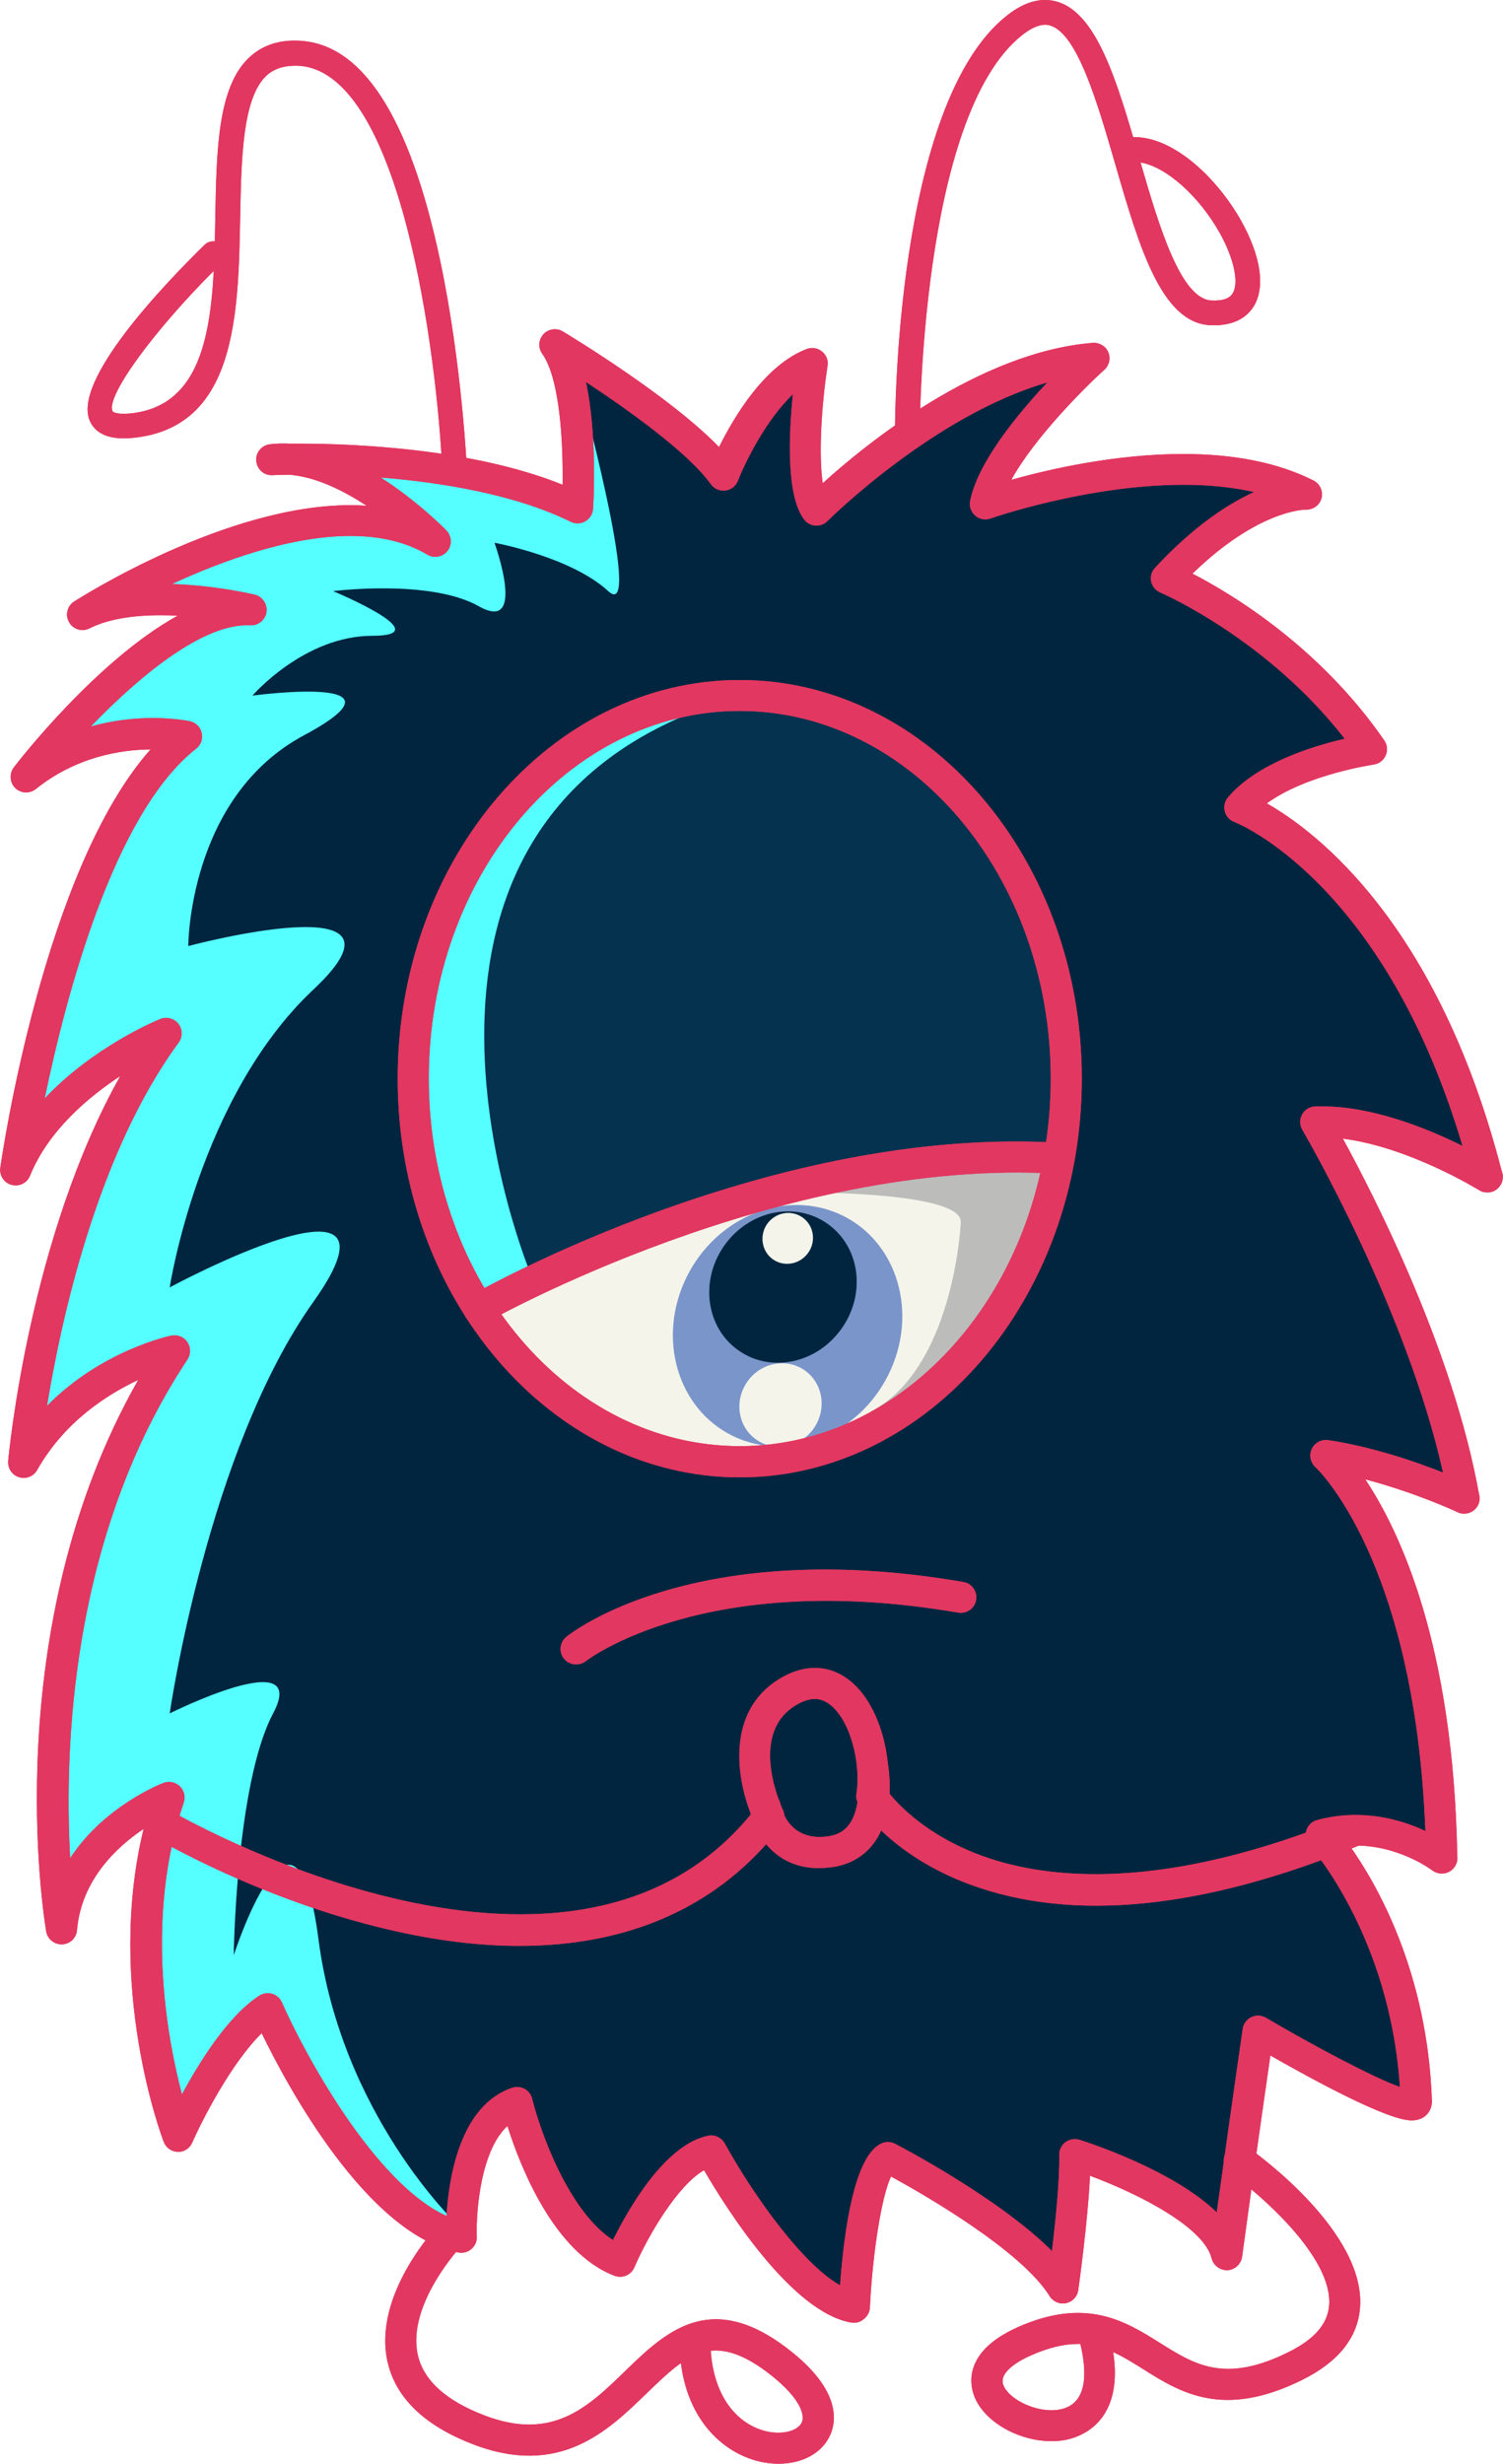 <svg xmlns="http://www.w3.org/2000/svg" width="972.4" height="1593.8" viewBox="0 0 972.4 1593.8"><style>.st0{fill:#E23760;} .st1{fill:#01253F;} .st2{fill:#F4F4EA;} .st3{fill:#04324F;} .st4{fill:#7A95CA;} .st5{fill:#BCBCBB;} .st6{fill:#55FFFF;}</style><path class="st0" d="M857.5 1193.7l-.9-1.1c-2.1-2.6-3.3-4-3.4-4l-2.2-2.4 3.2-.8c6.9-1.8 13.9-2.8 21.5-2.9l10.6-.2-9.8 4c-6 2.5-11.8 4.7-17.6 6.9l-1.4.5zm.9-5.3c.1.2.3.3.4.5 1.1-.4 2.2-.8 3.3-1.3-1.3.3-2.5.5-3.7.8z"/><path class="st1" d="M175.7 297.3s4.2-.2 11.5-.3c-3.9-.2-7.7-.2-11.5.3zM564 1161.7s.4.6 1.1 1.6c1.1-11-.6-20.3-.6-20.4.6 6.5.4 13-.5 18.8zM916.2 1359.8c.5 14.6-102.3-45.8-102.3-45.8-4.3 28.9-8.4 58.7-12 83.6-5 35.5-8.5 61.4-8.5 61.4-9-37-98.2-65.1-98.2-65.1.7 27.2-7.7 86.5-7.7 86.5-23.6-38.2-113.2-84.6-113.2-84.6-17.2 7.7-21.7 96.7-21.7 96.7-41-6.7-92.6-101.1-92.6-101.1-30.6 6.2-58.8 71.3-58.8 71.3-46-17.4-66.8-102.6-66.8-102.6-38.5 12.9-35.9 87.1-35.9 87.1-2.3-.5-4.5-1.1-6.8-1.8-2.2-.7-4.4-1.6-6.6-2.5-60.8-26.8-112-143.4-112-143.4-29.9 19.1-57.7 82.5-57.7 82.5s-38.2-100.7-11.1-202.5c.1.1 19.6 11.6 50.5 25.3 6.5 2.8 13.4 5.8 20.9 8.8 7.6 3 15.6 6.1 24 9 40.1 14.1 88.6 26.2 136.9 26.2 59.2 0 117.9-18.1 160.5-73.1 3.9 9.7 14.5 26 40.2 22.2 20.4-3 26.5-20.2 27.8-34.6 9.6 13.3 85.7 106.6 293.1 28 12.4 15.5 54.9 75.1 58 168.5z"/><path class="st1" d="M537.3 1197.8c20.4-3 26.4-20.2 27.8-34.6-.7-1-1.1-1.6-1.1-1.6.9-5.8 1-12.3.5-18.9-2.8-32.5-23-68-55.3-48-31 19.2-20 58.8-14.2 74.1 1.4 3.9 2.6 6.2 2.6 6.2-.1.2-.3.4-.5.6 3.9 9.8 14.4 26.1 40.2 22.2z"/><path class="st1" d="M372.7 1066.7s77.6-62.9 248.9-33.5c-171.3-29.4-248.9 33.5-248.9 33.5zm312.5-317.3c-20.3 112.1-105.1 196.2-206.6 196.2-69 0-130.2-38.8-168.8-98.8-26.6-41.5-42.5-93.1-42.5-149 0-136.9 94.6-247.9 211.2-247.9s211.2 111 211.2 247.9c.1 17.7-1.5 34.9-4.5 51.6zm166-23.4c50.9-2 111 35.6 111 35.6-50.7-198.3-160.1-239.2-160.1-239.2 24.6-29 85.3-37.6 85.3-37.6-53.1-77.1-132.8-110.7-132.8-110.7 52.3-56.3 90.6-54.5 90.6-54.5-78.1-39.4-207.7 6.3-207.7 6.3 7.6-37.7 70.3-94.3 70.3-94.3-43.4 3.5-87.3 27.1-120.8 50.2-17.5 12.2-32.3 24.2-42.6 33.3-10.3 9-16.3 15-16.3 15-14.4-18.6-2.6-95.2-2.6-95.2-34.4 13-57.6 72.6-57.6 72.6-24.1-34-108.9-84.7-108.9-84.7 3.4 4.8 6.1 11.2 8.1 18.5 9.6 34 6.4 87.3 6.4 87.3-23.5-11.6-51.7-19.1-79.3-23.8-40.2-6.9-79.2-8-100.9-8h-6.1c45.5 3.2 94.1 53.4 94.1 53.4-78.1-46.8-220.7 42.5-227.8 47 38.9-19.5 108.5-2.7 108.5-2.7-60.3-3-145.3 107.9-145.3 107.9 47.6-38.3 103.5-26 103.5-26C41.1 538.8 10.1 756.8 10.1 756.8c23.5-57.5 94.8-87.2 97.1-88.1C31.3 772.4 15.3 946 15.3 946c33.1-58.6 97.6-72.2 97.6-72.2-109 164.5-73.1 374-73.1 374 5.3-60.2 69.5-85.1 69.5-85.1-1.9 5.6-3.6 11.1-5 16.7.1.1 19.6 11.6 50.5 25.3 6.5 2.8 13.4 5.8 20.9 8.8 7.6 3 15.6 6.1 24 9 40.1 14.1 88.6 26.2 136.9 26.2 59.2 0 117.9-18.1 160.5-73.1-1.6-3.9-2.1-6.7-2.1-6.7-5.7-15.3-16.7-54.9 14.2-74.1 32.3-20 52.5 15.5 55.3 48 0 .1 1.7 9.4.6 20.4 9.6 13.3 85.7 106.6 293.1 28-2.2-2.7-3.5-4.1-3.5-4.1 7.3-1.9 14.3-2.7 21-2.8 33.2-.5 57 18 57 18-3.1-197.4-75-260.6-75-260.6 45.4 6.8 89.4 27.7 89.4 27.7C927 854.6 851.2 726 851.2 726z"/><path class="st1" d="M494.9 1168.9c0 .1.5 2.9 2.1 6.7.1-.2.3-.4.5-.6 0 .1-1.1-2.2-2.6-6.1z"/><path class="st2" d="M309.8 846.8c38.5 60 99.8 98.8 168.8 98.8 101.6 0 186.4-84.1 206.6-196.2-184.7-11.3-374.9 97.1-375.4 97.4z"/><path class="st3" d="M478.6 449.9c-116.7 0-211.2 111-211.2 247.9 0 55.9 15.8 107.5 42.5 149 .5-.3 190.7-108.7 375.4-97.4 3-16.7 4.6-33.9 4.6-51.6-.1-136.9-94.7-247.9-211.3-247.9z"/><path class="st4" d="M576.5 885.6c-17.7 40.2-61.9 60.3-98.9 44.9-37-15.5-52.7-60.6-35-100.9 17.7-40.2 61.9-60.3 98.9-44.9 37 15.5 52.7 60.7 35 100.9z"/><path class="st1" d="M544.6 859.3c-15.9 22.7-45.8 29.1-66.8 14.3-21-14.7-25.2-45-9.3-67.7 15.9-22.7 45.8-29.1 66.8-14.3 21.1 14.8 25.2 45.1 9.3 67.7z"/><path class="st2" d="M526.5 924c-8.7 12.4-25.3 15.6-37.2 7.3-11.9-8.3-14.5-25.1-5.8-37.5 8.7-12.4 25.3-15.6 37.2-7.3 11.8 8.4 14.4 25.1 5.8 37.5zM522.9 810.4c-5.3 7.5-15.5 9.4-22.8 4.3-7.3-5.1-9-15.4-3.8-22.9 5.3-7.5 15.5-9.4 22.8-4.3 7.4 5.1 9.1 15.4 3.8 22.9z"/><path class="st5" d="M526.7 771.5s95.9 0 94.9 19.1-9.9 95.3-56.1 121.4c-46.2 26.1 81 4 119.7-167.6l-158.5 27.1z"/><path class="st6" d="M393.5 382.4c-24.1-22.2-73.6-31.3-73.6-31.3s21.4 58.9-10.1 41.1c-31.5-17.8-94.3-9.8-94.3-9.8s69.6 28.9 25.4 28.9-77.6 38.7-77.6 38.7 108.4-14.6 33.5 25.6c-75 40-75 136.4-75 136.4s155.2-41.5 81 28.1-93 192.7-93 192.7 161.5-87 93 9.3c-68.6 96.3-93 266.3-93 266.3s91-45.5 66.9 0c-12.2 23-18.5 62.7-21.9 96.4-3.2 33-3.6 60.1-3.6 60.1s11.5-35.6 24.4-51.3c8.3-10.1 17.2-11.9 24 9 2.4 7.4 4.6 17.7 6.4 31.6 14.7 113.7 89.6 184.6 89.6 184.6l-10.6 4.1c-60.8-26.8-112-143.4-112-143.4-29.9 19.1-57.7 82.5-57.7 82.5s-38.2-100.7-11.1-202.5c1.4-5.6 3.1-11.1 5-16.7 0 0-64.2 24.8-69.5 85.1 0 0-35.9-209.5 73.1-374 0 0-64.5 13.5-97.6 72.2 0 0 16.1-173.6 91.9-277.3-2.2.9-73.6 30.6-97.1 88.1 0 0 31-218 110.4-280.2 0 0-56-12.3-103.5 26 0 0 84.9-110.9 145.3-107.9 0 0-69.6-16.8-108.5 2.7 7.1-4.5 149.7-93.8 227.8-47 0 0-48.6-50.2-94.1-53.4h6.1c21.7 0 60.7 1.1 100.9 8 27.6 4.7 55.8 12.2 79.3 23.8 0 0 3.2-53.3-6.4-87.3l5.6-.1c-.2-.2 44.6 163.1 20.6 140.9z"/><path class="st6" d="M343.3 824S224.7 539.7 458.9 456.7c0 0-122.5 17.4-156.4 115.7-33.9 98.3-52.6 175 11.8 271.8l29-20.2z"/><path class="st0" d="M552.6 1502.6c-.5 0-1.1 0-1.6-.1-38.7-6.3-81.4-74.3-95.5-98.6-17.1 9.8-36.2 42.2-45.1 62.9-2.1 4.9-7.7 7.3-12.8 5.4-39.3-14.9-61.2-71.2-69.3-96.9-17 15.6-20.2 53.7-19.9 70.5.1.5.1 1 .1 1.5 0 5.5-4.5 10-10 10h-.1c-.7 0-1.3-.1-2-.2-59.3-12.1-110.5-107.7-127.1-141.8-19.5 19-38.5 56.1-44.9 70.7-1.6 3.7-5.4 6.3-9.4 6-4.1-.1-7.7-2.7-9.1-6.5-1.7-4.4-37.6-101.1-13-202.4-17.4 11.7-40.3 33-43.1 65.6-.4 5-4.5 8.9-9.6 9.1-5 .2-9.5-3.4-10.3-8.3-1.4-8.3-32.1-195.7 59.5-356.8-20.1 9.4-47.7 27-65.4 58.3-2.3 4.1-7.2 6-11.7 4.6-4.5-1.4-7.4-5.8-7-10.5.6-6.5 14-145 72.5-249-21.1 13.9-46.6 35.5-58.4 64.5-1.9 4.7-7 7.2-11.9 5.9-4.9-1.3-8-6.1-7.3-11.1 1.2-8.4 28.2-192.9 97.2-270.6-19.8.2-48.3 4.9-74.2 25.6-4 3.2-9.7 2.9-13.3-.6-3.6-3.5-4-9.3-1-13.3 2.7-3.6 53.4-69.1 106-98.2-3.6-.2-7.3-.3-10.9-.3-19.5 0-35 2.9-46.1 8.5-4.8 2.4-10.6.7-13.2-4-2.7-4.6-1.2-10.5 3.3-13.4 4-2.5 97.7-62.3 178.6-62.3 3.6 0 7.1.1 10.6.4-15.2-10-33.2-18.9-50.3-20.1-6.6.1-10.5.3-10.6.3-5.5.3-10-3.8-10.5-9.2-.5-5.4 3.4-10.1 8.8-10.8 4.1-.5 8.5-.6 12.8-.4h6.4c32.8 0 111.2 2.7 170.2 26.6.4-26.3-1.6-68.5-13.2-84.8-2.8-3.9-2.4-9.1.8-12.6s8.5-4.2 12.5-1.8c3.1 1.9 68.7 41.3 101.1 74.8 9.8-19.8 29.8-53.2 56.7-63.4 3.4-1.3 7.1-.7 9.9 1.6 2.8 2.2 4.2 5.8 3.6 9.3-4.1 26.6-5.8 58.3-3.1 75.9 27.5-25 100.8-84.9 174.7-90.8 4.2-.3 8.3 2.1 10 6 1.7 3.9.7 8.5-2.5 11.4-13.6 12.3-45.5 44.4-60.2 71.2 24.3-6.8 67.1-16.7 111.2-16.7 33 0 61 5.6 83.4 16.7 3.7 1.5 6.4 5.1 6.4 9.3 0 5.6-4.4 9.9-10.1 10h-.5c-1.3 0-31.1.5-73.2 41.4 25.4 13.1 82.3 47.3 124.1 107.9 2 2.9 2.3 6.5.9 9.7-1.4 3.2-4.3 5.4-7.8 5.9-.5.1-43.6 6.4-69.1 25.1 32.1 18.3 110.7 77.8 152 238 .5 1.1.7 2.4.7 3.7 0 5.6-4.8 10.3-10.3 10-1.8 0-3.5-.5-5.1-1.5-.5-.3-45.2-27.9-88.1-33.3 20.8 38 71.4 137.2 88 229.6.3.9.5 2 .5 3 0 5.5-4.5 10-10 10h-.2c-1.4 0-2.9-.3-4.2-1-.3-.2-27.1-12.7-59.6-21.2 22.4 33.6 57.1 107.2 59.5 243.6.1.5.1 1 .1 1.4 0 5.5-4.5 10-10 10h-.1c-2.2 0-4.4-.7-6.2-2.1-.2-.1-21.1-16-49.5-16-1.3 0-2.6 0-3.9.1 17.6 24.8 50.4 81.8 53.2 165.1.1 3.3-1.1 6.5-3.3 8.8-1.7 1.8-4.8 3.8-9.9 3.8-15.6 0-64.3-26.6-91.3-42-9.4 64.8-18.2 129.5-18.3 130.2-.7 4.8-4.6 8.4-9.4 8.7-4.9.1-9.1-3-10.3-7.6-4.9-20.1-46.6-41.6-78.7-53.5-1.4 29.6-7.3 71.9-7.6 74-.6 4.2-3.7 7.5-7.9 8.4-4.1.9-8.4-1-10.6-4.5-18.3-29.6-81.7-66-102.6-77.4-5.9 12-11.9 48.2-13.7 84.7-.1 2.8-1.5 5.5-3.7 7.3-2 1.8-4.2 2.6-6.5 2.6zm-92.5-121.2c3.6 0 7 2 8.8 5.2 16.6 30.3 49.1 77.4 74.6 91.8 2.6-35.7 9.3-84 26.8-91.8 2.8-1.3 6-1.2 8.7.2 3.2 1.6 67 34.9 101.6 69.4 2.3-19.4 5.1-46.6 4.7-62.1-.1-3.2 1.4-6.3 4-8.3 2.6-1.9 6-2.5 9-1.6 7.5 2.4 60.9 19.9 88.9 47 3.9-28.1 10.4-74.5 16.8-118.7.5-3.3 2.6-6.2 5.6-7.6 3-1.5 6.5-1.3 9.4.4 31.8 18.7 69.7 38.7 86.7 44.8-6.5-98.2-57.9-155.6-58.4-156.2-2.4-2.6-3.2-6.2-2.2-9.6 1-3.4 3.7-6 7-6.9 8.1-2.2 16.5-3.3 24.9-3.3 18.5 0 34.2 5.2 45.2 10.4-6.8-175.6-70.5-234.8-71.1-235.4-3.3-3-4.3-7.8-2.4-11.8 1.9-4 6.2-6.3 10.6-5.7 28.9 4.4 56.9 14.1 74.3 21-23.8-106.8-90.3-220.5-91-221.7-1.8-3-1.9-6.8-.2-9.9 1.7-3.1 4.9-5.1 8.4-5.2 34.6-1.4 72.5 14.1 95.4 25.5-50.9-171.7-146.6-209.2-147.6-209.6-3.1-1.1-5.4-3.7-6.2-6.9-.8-3.2 0-6.5 2.1-9 18.7-22 54.6-33.1 75.5-37.9-50.3-64.8-118.5-94.3-119.3-94.6-3-1.3-5.2-3.9-5.9-7.1-.7-3.2.2-6.5 2.5-8.9 25-26.9 47.1-41.3 64.1-49-13.6-3.1-28.9-4.7-45.8-4.7-62.2 0-124.2 21.6-124.8 21.8-3.4 1.2-7.2.5-9.9-1.9s-4-6-3.2-9.6c5-24.8 30.4-55.7 49.9-76.5-73.5 21.2-141.6 89-142.3 89.7-2 2-4.8 3.1-7.7 2.9-2.9-.2-5.6-1.6-7.3-3.9-11.7-15.2-10-55-7.3-81.1-17.3 16.4-31 44.1-35.6 56-1.3 3.4-4.5 5.9-8.1 6.3-3.6.5-7.3-1.1-9.4-4.1-14.7-20.6-54.4-48.7-80.8-66.1 7.2 33.5 5 75.8 4.6 82-.2 3.4-2.1 6.4-5 8.1-2.9 1.7-6.5 1.8-9.5.3-36.1-17.8-84.1-25.5-122.9-28.6 23.9 15.3 41.3 33 42.5 34.3 3.5 3.6 3.8 9.3.7 13.2-3.1 3.9-8.7 5-13 2.4-13.4-8-30.1-12.1-49.7-12.1-39 0-82.6 15.9-115.6 31.1 28.3.9 52.5 6.6 53.6 6.9 5 1.2 8.3 6.1 7.6 11.2-.7 5.1-5.3 8.9-10.4 8.6-30.9-1.6-72.6 33.7-103.3 65.5 14.9-4.2 28.9-5.5 40.2-5.5 14.2 0 23.6 2 24 2.1 3.8.8 6.8 3.8 7.6 7.6.9 3.8-.5 7.7-3.6 10.1-53.1 41.6-84.2 159.6-98 226.3 31.5-33.5 72.5-50.5 74.8-51.4 4.2-1.7 8.9-.4 11.7 3.1 2.8 3.5 2.8 8.5.2 12.1-52.6 71.7-76 178.9-85.2 235.1 35-35.6 78.2-45 80.4-45.5 4-.8 8.1.8 10.4 4.2 2.3 3.4 2.3 7.8.1 11.2-76 114.6-79.8 253.3-75.9 322.7 21.7-33.4 58.2-47.9 60.3-48.7 3.6-1.4 7.7-.6 10.6 2.1 2.8 2.7 3.8 6.8 2.6 10.5-25.1 73.9-11.1 151.1-1.2 188.9 11.4-21.1 30-51 50.1-63.9 2.5-1.6 5.5-2 8.3-1.2 2.8.8 5.1 2.9 6.3 5.6 14.6 33.2 60 117.1 106.5 138.1 1.4-24.1 8.5-71.5 42.5-82.9 2.7-.9 5.6-.6 8 .7 2.5 1.4 4.2 3.7 4.9 6.4 5 20.4 23.4 72.9 52.3 91.4 9.8-19.8 33.5-61.8 61.6-67.5.5-.1 1.2-.2 1.9-.2z"/><path class="st0" d="M478.6 955.7c-122 0-221.3-115.7-221.3-257.9s99.3-257.9 221.3-257.9 221.3 115.7 221.3 257.9-99.3 257.9-221.3 257.9zm0-495.8c-110.9 0-201.2 106.7-201.2 237.8s90.3 237.8 201.2 237.8 201.2-106.7 201.2-237.8-90.3-237.8-201.2-237.8z"/><path class="st0" d="M309.8 856.8c-3.5 0-6.9-1.8-8.7-5.1-2.7-4.8-1.1-10.9 3.7-13.7 7.9-4.5 195.3-110.1 381-98.7 5.5.3 9.7 5.1 9.4 10.6-.3 5.5-5 9.7-10.6 9.4-179.7-11-368 95-369.8 96.1-1.6 1-3.3 1.4-5 1.4zM294.2 313c-4.3 0-7.8-3.4-8-7.7C283 232.7 259.8 44 191.9 42.5c-8.3-.1-14.9 2-19.8 6.7-15.2 14.6-16 53.5-16.7 91-1.2 63.7-2.6 136-68.8 143-14.8 1.6-24.3-2-28.3-10.5-12.2-25.9 47.7-88.5 74-114.3 1.8-1.8 4.3-2.5 6.7-2.2.1-5.4.2-10.9.3-16.4.8-42.7 1.6-83.1 21.6-102.3 8-7.7 18.6-11.6 31.3-11.2 41.7.9 72.8 48.8 92.6 142.4 14.2 67.2 17.3 135.1 17.3 135.8.2 4.4-3.2 8.2-7.7 8.4 0 .1-.1.1-.2.1zM138.3 175.2C98.6 215 68.4 256.6 72.8 266c.3.7 3.2 2.3 12.1 1.4 41.9-4.6 50.9-45.3 53.4-92.2zM587 290c-4.4 0-8-3.6-8-8 0-8.7-.1-214.6 72.4-271.9C663 .9 674.2-2 684.6 1.3c23.3 7.5 36.1 45 48.5 87.4h.8c26.7 0 54.7 28.3 69.3 54.5 12.6 22.7 15.5 42.7 7.9 55-3.7 6-11.6 12.9-28 12.2-31.9-1.5-46.3-51.4-61.6-104.3-11.4-39.3-24.3-83.9-41.8-89.5-1.9-.6-7.6-2.4-18.4 6.1C595 75.2 595 279.9 595 281.9c.1 4.5-3.5 8.1-8 8.1zm150.9-184.9c12.2 42.1 26.1 88.4 46 89.3 6.9.3 11.6-1.2 13.6-4.6 4.2-6.8.9-22.4-8.2-38.8-13.6-24.4-35-43.2-51.4-45.9zM503.7 1593.8c-2.7 0-5.6-.2-8.5-.7-22.2-3.5-49.3-22.5-54.7-64.4-7.1 5-14.1 11.8-22.1 19.5-25.1 24.4-56.4 54.7-112.6 32.9-31.4-12.1-49.9-30.1-55.1-53.4-9.7-43.3 31.9-87.4 33.7-89.2 3.8-4 10.2-4.1 14.2-.3s4.1 10.2.3 14.2c-.7.7-35.9 38.3-28.6 71 3.7 16.4 18.1 29.5 42.8 39 44.3 17.1 67.2-5.1 91.4-28.6 25.2-24.4 53.8-52.2 102.6-16.3 36 26.5 34.4 47.1 30.3 57.1-5 12-18 19.2-33.7 19.2zm-43.9-73.1c.1.4.1.7.1 1.1 2.8 33.9 21.7 48.8 38.4 51.5 9.6 1.5 18.3-1.2 20.5-6.4 2.3-5.6-2.5-17.6-23.6-33.2-14.2-10.4-25.4-14-35.4-13zM680.3 1579.2c-21.1 0-43.7-12.4-50.1-29.4-3-8.2-6.4-28.9 28.4-44.4 44.1-19.6 69.5-3.8 91.8 10.2 22.6 14.2 42.1 26.4 83.2 6 16.8-8.3 25.4-18.2 26.3-30.3 2.5-31.3-45.3-72.4-63.9-85.6-4.5-3.2-5.6-9.5-2.4-14 3.2-4.5 9.5-5.6 14-2.4 7.8 5.5 76 55.4 72.3 103.6-1.5 19.4-14.1 35.1-37.5 46.7-51.1 25.3-78.6 8.2-102.8-7-6.7-4.2-12.9-8.1-19.4-11 6.3 40.9-16.1 52.5-26.6 55.7-4 1.3-8.6 1.9-13.3 1.9zm17-62.9c-8.7 0-18.6 2.2-30.5 7.5-6.4 2.8-20.9 10.4-17.7 19 3.7 10.1 24.5 19.7 39 15.3 16-4.8 14.8-25.1 11-41.2 0-.2-.1-.4-.1-.6h-1.7zM336.1 1258.8c-26.3 0-54.5-3.5-84.5-10.5-83.2-19.4-149.6-58.5-152.4-60.2-4.8-2.8-6.3-9-3.5-13.7 2.8-4.8 9-6.3 13.7-3.5 2.6 1.5 256.4 149.3 376.5 2.7-9.6-24-15.8-66.3 18-87.3 14.9-9.3 30.2-9.7 42.9-1.3 20.8 13.8 30.2 48.1 27.7 74.1 5.7 7.4 24.6 28.4 61.6 41.7 42.3 15.2 117.6 23 235.9-25.7 5.1-2.1 11 .3 13.1 5.5 2.1 5.1-.3 11-5.5 13.1-100.6 41.4-185.4 50-252 25.4-51-18.8-71.3-50.6-72.1-52-1.3-2-1.8-4.5-1.4-6.8 3.1-19.9-4.2-49.1-18.4-58.5-3.9-2.6-10.3-5.2-21.3 1.6-30.8 19.1-8.2 66.9-7.9 67.4 1.6 3.4 1.2 7.5-1.1 10.5-39.4 51.3-97.1 77.5-169.3 77.5z"/><path class="st0" d="M529.8 1208.5c-29.7 0-42.2-23.9-44.7-37.8-1-5.5 2.6-10.7 8.1-11.7 5.4-1 10.6 2.6 11.7 8 .8 4.2 6.2 24.5 31 20.9 6-.9 10.4-3.4 13.6-7.8 7.6-10.5 6.3-29.2 5.2-35.6-1-5.5 2.7-10.7 8.1-11.6 5.4-1 10.7 2.6 11.6 8.1.6 3.2 5.2 31.5-8.7 50.8-6.3 8.8-15.6 14.3-26.9 16-3.2.4-6.2.7-9 .7zM372.7 1076.7c-2.9 0-5.8-1.3-7.8-3.7-3.5-4.3-2.8-10.6 1.5-14.1 3.3-2.7 83.1-65.4 256.9-35.5 5.5.9 9.1 6.1 8.2 11.6-.9 5.5-6.1 9.1-11.6 8.2-164-28.2-240.1 30.8-240.9 31.4-1.9 1.4-4.1 2.1-6.3 2.1z"/><path class="st0" d="M552.6 1502.6c-.5 0-1.1 0-1.6-.1-38.7-6.3-81.4-74.3-95.5-98.6-17.1 9.8-36.2 42.2-45.1 62.9-2.1 4.9-7.7 7.3-12.8 5.4-39.3-14.9-61.2-71.2-69.3-96.9-17 15.6-20.2 53.7-19.9 70.5.1.5.1 1 .1 1.5 0 5.5-4.5 10-10 10h-.1c-.7 0-1.3-.1-2-.2-59.3-12.1-110.5-107.7-127.1-141.8-19.5 19-38.5 56.1-44.9 70.7-1.6 3.7-5.4 6.3-9.4 6-4.1-.1-7.7-2.7-9.1-6.5-1.7-4.4-37.6-101.1-13-202.4-17.4 11.7-40.3 33-43.1 65.6-.4 5-4.5 8.9-9.6 9.1-5 .2-9.5-3.4-10.3-8.3-1.4-8.3-32.1-195.7 59.5-356.8-20.1 9.4-47.7 27-65.4 58.3-2.3 4.1-7.2 6-11.7 4.6-4.5-1.4-7.4-5.8-7-10.5.6-6.5 14-145 72.5-249-21.1 13.9-46.6 35.5-58.4 64.5-1.9 4.7-7 7.2-11.9 5.9-4.9-1.3-8-6.1-7.3-11.1 1.2-8.4 28.2-192.9 97.2-270.6-19.8.2-48.3 4.9-74.2 25.6-4 3.2-9.7 2.9-13.3-.6-3.6-3.5-4-9.3-1-13.3 2.7-3.6 53.4-69.1 106-98.2-3.6-.2-7.3-.3-10.9-.3-19.5 0-35 2.9-46.1 8.5-4.8 2.4-10.6.7-13.2-4-2.7-4.6-1.2-10.5 3.3-13.4 4-2.5 97.7-62.3 178.6-62.3 3.6 0 7.1.1 10.6.4-15.2-10-33.2-18.9-50.3-20.1-6.6.1-10.5.3-10.6.3-5.5.3-10-3.8-10.5-9.2-.5-5.4 3.4-10.1 8.8-10.8 4.1-.5 8.5-.6 12.8-.4h6.4c32.8 0 111.2 2.7 170.2 26.6.4-26.3-1.6-68.5-13.2-84.8-2.8-3.9-2.4-9.1.8-12.6s8.5-4.2 12.5-1.8c3.1 1.9 68.7 41.3 101.1 74.8 9.8-19.8 29.8-53.2 56.7-63.4 3.4-1.3 7.1-.7 9.9 1.6 2.8 2.2 4.2 5.8 3.6 9.3-4.1 26.6-5.8 58.3-3.1 75.9 27.5-25 100.8-84.9 174.7-90.8 4.2-.3 8.3 2.1 10 6 1.7 3.9.7 8.5-2.5 11.4-13.6 12.3-45.5 44.4-60.2 71.2 24.3-6.8 67.1-16.7 111.2-16.7 33 0 61 5.6 83.4 16.7 3.7 1.5 6.4 5.1 6.4 9.3 0 5.6-4.4 9.9-10.1 10h-.5c-1.3 0-31.1.5-73.2 41.4 25.4 13.1 82.3 47.3 124.1 107.9 2 2.9 2.3 6.5.9 9.7-1.4 3.2-4.3 5.4-7.8 5.9-.5.1-43.6 6.4-69.1 25.1 32.1 18.3 110.7 77.8 152 238 .5 1.1.7 2.4.7 3.7 0 5.6-4.8 10.3-10.3 10-1.8 0-3.5-.5-5.1-1.5-.5-.3-45.2-27.9-88.1-33.3 20.8 38 71.4 137.2 88 229.6.3.9.5 2 .5 3 0 5.5-4.5 10-10 10h-.2c-1.4 0-2.9-.3-4.2-1-.3-.2-27.1-12.7-59.6-21.2 22.4 33.6 57.1 107.2 59.5 243.6.1.5.1 1 .1 1.4 0 5.5-4.5 10-10 10h-.1c-2.2 0-4.4-.7-6.2-2.1-.2-.1-21.1-16-49.5-16-1.3 0-2.6 0-3.9.1 17.6 24.8 50.4 81.8 53.2 165.1.1 3.3-1.1 6.5-3.3 8.8-1.7 1.8-4.8 3.8-9.9 3.8-15.6 0-64.3-26.6-91.3-42-9.4 64.8-18.2 129.5-18.3 130.2-.7 4.8-4.6 8.4-9.4 8.7-4.9.1-9.1-3-10.3-7.6-4.9-20.1-46.6-41.6-78.7-53.5-1.4 29.6-7.3 71.9-7.6 74-.6 4.2-3.7 7.5-7.9 8.4-4.1.9-8.4-1-10.6-4.5-18.3-29.6-81.7-66-102.6-77.4-5.9 12-11.9 48.2-13.7 84.7-.1 2.8-1.5 5.5-3.7 7.3-2 1.8-4.2 2.6-6.5 2.6zm-92.5-121.2c3.6 0 7 2 8.8 5.2 16.6 30.3 49.1 77.4 74.6 91.8 2.6-35.7 9.3-84 26.8-91.8 2.8-1.3 6-1.2 8.7.2 3.2 1.6 67 34.9 101.6 69.4 2.3-19.4 5.1-46.6 4.7-62.1-.1-3.2 1.4-6.3 4-8.3 2.6-1.9 6-2.5 9-1.6 7.5 2.4 60.9 19.9 88.9 47 3.9-28.1 10.4-74.5 16.8-118.7.5-3.3 2.6-6.2 5.6-7.6 3-1.5 6.5-1.3 9.4.4 31.8 18.7 69.7 38.7 86.7 44.8-6.5-98.2-57.9-155.6-58.4-156.2-2.4-2.6-3.2-6.2-2.2-9.6 1-3.4 3.7-6 7-6.9 8.1-2.2 16.5-3.3 24.9-3.3 18.5 0 34.2 5.2 45.2 10.4-6.8-175.6-70.5-234.8-71.1-235.4-3.3-3-4.3-7.8-2.4-11.8 1.9-4 6.2-6.3 10.6-5.7 28.9 4.4 56.9 14.1 74.3 21-23.8-106.8-90.3-220.5-91-221.7-1.8-3-1.9-6.8-.2-9.9 1.7-3.1 4.9-5.1 8.4-5.2 34.6-1.4 72.5 14.1 95.4 25.5-50.9-171.7-146.6-209.2-147.6-209.6-3.1-1.1-5.4-3.7-6.2-6.9-.8-3.2 0-6.5 2.1-9 18.7-22 54.6-33.1 75.5-37.9-50.3-64.8-118.5-94.3-119.3-94.6-3-1.3-5.2-3.9-5.9-7.1-.7-3.2.2-6.5 2.5-8.9 25-26.9 47.1-41.3 64.1-49-13.6-3.1-28.9-4.7-45.8-4.7-62.2 0-124.2 21.6-124.8 21.8-3.4 1.2-7.2.5-9.9-1.9s-4-6-3.2-9.6c5-24.8 30.4-55.7 49.9-76.5-73.5 21.2-141.6 89-142.3 89.7-2 2-4.8 3.1-7.7 2.9-2.9-.2-5.6-1.6-7.3-3.9-11.7-15.2-10-55-7.3-81.1-17.3 16.4-31 44.1-35.6 56-1.3 3.4-4.5 5.9-8.1 6.3-3.6.5-7.3-1.1-9.4-4.1-14.7-20.6-54.4-48.7-80.8-66.1 7.2 33.5 5 75.8 4.6 82-.2 3.4-2.1 6.4-5 8.1-2.9 1.7-6.5 1.8-9.5.3-36.1-17.8-84.1-25.5-122.9-28.6 23.9 15.3 41.3 33 42.5 34.3 3.5 3.6 3.8 9.3.7 13.2-3.1 3.9-8.7 5-13 2.4-13.4-8-30.1-12.1-49.7-12.1-39 0-82.6 15.9-115.6 31.1 28.3.9 52.5 6.6 53.6 6.9 5 1.2 8.3 6.1 7.6 11.2-.7 5.1-5.3 8.9-10.4 8.6-30.9-1.6-72.6 33.7-103.3 65.5 14.9-4.2 28.9-5.5 40.2-5.5 14.2 0 23.6 2 24 2.1 3.8.8 6.8 3.8 7.6 7.6.9 3.8-.5 7.7-3.6 10.1-53.1 41.6-84.2 159.6-98 226.3 31.5-33.5 72.5-50.5 74.8-51.4 4.2-1.7 8.9-.4 11.7 3.1 2.8 3.5 2.8 8.5.2 12.1-52.6 71.7-76 178.9-85.2 235.1 35-35.6 78.2-45 80.4-45.5 4-.8 8.1.8 10.4 4.2 2.3 3.4 2.3 7.8.1 11.2-76 114.6-79.8 253.3-75.9 322.7 21.7-33.4 58.2-47.9 60.3-48.7 3.6-1.4 7.7-.6 10.6 2.1 2.8 2.7 3.8 6.8 2.6 10.5-25.1 73.9-11.1 151.1-1.2 188.9 11.4-21.1 30-51 50.1-63.9 2.5-1.6 5.5-2 8.3-1.2 2.8.8 5.1 2.9 6.3 5.6 14.6 33.2 60 117.1 106.5 138.1 1.4-24.1 8.5-71.5 42.5-82.9 2.7-.9 5.6-.6 8 .7 2.5 1.4 4.2 3.7 4.9 6.4 5 20.4 23.4 72.9 52.3 91.4 9.8-19.8 33.5-61.8 61.6-67.5.5-.1 1.2-.2 1.9-.2z"/><path class="st0" d="M478.6 955.7c-122 0-221.3-115.7-221.3-257.9s99.3-257.9 221.3-257.9 221.3 115.7 221.3 257.9-99.3 257.9-221.3 257.9zm0-495.8c-110.9 0-201.2 106.7-201.2 237.8s90.3 237.8 201.2 237.8 201.2-106.7 201.2-237.8-90.3-237.8-201.2-237.8z"/><path class="st0" d="M309.8 856.8c-3.5 0-6.9-1.8-8.7-5.1-2.7-4.8-1.1-10.9 3.7-13.7 7.9-4.5 195.3-110.1 381-98.7 5.5.3 9.7 5.1 9.4 10.6-.3 5.5-5 9.7-10.6 9.4-179.7-11-368 95-369.8 96.1-1.6 1-3.3 1.4-5 1.4zM294.2 313c-4.3 0-7.8-3.4-8-7.7C283 232.7 259.8 44 191.9 42.5c-8.3-.1-14.9 2-19.8 6.7-15.2 14.6-16 53.5-16.7 91-1.2 63.7-2.6 136-68.8 143-14.8 1.6-24.3-2-28.3-10.5-12.2-25.9 47.7-88.5 74-114.3 1.8-1.8 4.3-2.5 6.7-2.2.1-5.4.2-10.9.3-16.4.8-42.7 1.6-83.1 21.6-102.3 8-7.7 18.6-11.6 31.3-11.2 41.7.9 72.8 48.8 92.6 142.4 14.2 67.2 17.3 135.1 17.3 135.8.2 4.4-3.2 8.2-7.7 8.4 0 .1-.1.1-.2.1zM138.3 175.2C98.6 215 68.4 256.6 72.8 266c.3.7 3.2 2.3 12.1 1.4 41.9-4.6 50.9-45.3 53.4-92.2zM587 290c-4.4 0-8-3.6-8-8 0-8.7-.1-214.6 72.4-271.9C663 .9 674.2-2 684.6 1.3c23.3 7.5 36.1 45 48.5 87.4h.8c26.7 0 54.7 28.3 69.3 54.5 12.6 22.7 15.5 42.7 7.9 55-3.7 6-11.6 12.9-28 12.2-31.9-1.5-46.3-51.4-61.6-104.3-11.4-39.3-24.3-83.9-41.8-89.5-1.9-.6-7.6-2.4-18.4 6.1C595 75.2 595 279.9 595 281.9c.1 4.5-3.5 8.1-8 8.1zm150.9-184.9c12.2 42.1 26.1 88.4 46 89.3 6.9.3 11.6-1.2 13.6-4.6 4.2-6.8.9-22.4-8.2-38.8-13.6-24.4-35-43.2-51.4-45.9zM503.7 1593.8c-2.7 0-5.6-.2-8.5-.7-22.2-3.5-49.3-22.5-54.7-64.4-7.1 5-14.1 11.8-22.1 19.5-25.1 24.4-56.4 54.7-112.6 32.9-31.4-12.1-49.9-30.1-55.1-53.4-9.7-43.3 31.9-87.4 33.7-89.2 3.8-4 10.2-4.1 14.2-.3s4.1 10.2.3 14.2c-.7.7-35.9 38.3-28.6 71 3.7 16.4 18.1 29.5 42.8 39 44.3 17.1 67.2-5.1 91.4-28.6 25.2-24.4 53.8-52.2 102.6-16.3 36 26.5 34.4 47.1 30.3 57.1-5 12-18 19.2-33.7 19.2zm-43.9-73.1c.1.4.1.7.1 1.1 2.8 33.9 21.7 48.8 38.4 51.5 9.6 1.5 18.3-1.2 20.5-6.4 2.3-5.6-2.5-17.6-23.6-33.2-14.2-10.4-25.4-14-35.4-13zM680.3 1579.2c-21.1 0-43.7-12.4-50.1-29.4-3-8.2-6.4-28.9 28.4-44.4 44.1-19.6 69.5-3.8 91.8 10.2 22.6 14.2 42.1 26.4 83.2 6 16.8-8.3 25.4-18.2 26.3-30.3 2.5-31.3-45.3-72.4-63.9-85.6-4.5-3.2-5.6-9.5-2.4-14 3.2-4.5 9.5-5.6 14-2.4 7.8 5.5 76 55.4 72.3 103.6-1.5 19.4-14.1 35.1-37.5 46.7-51.1 25.3-78.6 8.2-102.8-7-6.7-4.2-12.9-8.1-19.4-11 6.3 40.9-16.1 52.5-26.6 55.7-4 1.3-8.6 1.9-13.3 1.9zm17-62.9c-8.7 0-18.6 2.2-30.5 7.5-6.4 2.8-20.9 10.4-17.7 19 3.7 10.1 24.5 19.7 39 15.3 16-4.8 14.8-25.1 11-41.2 0-.2-.1-.4-.1-.6h-1.7zM336.1 1258.8c-26.3 0-54.5-3.5-84.5-10.5-83.2-19.4-149.6-58.5-152.4-60.2-4.8-2.8-6.3-9-3.5-13.7 2.8-4.8 9-6.3 13.7-3.5 2.6 1.5 256.4 149.3 376.5 2.7-9.6-24-15.8-66.3 18-87.3 14.9-9.3 30.2-9.7 42.9-1.3 20.8 13.8 30.2 48.1 27.7 74.1 5.7 7.4 24.6 28.4 61.6 41.7 42.3 15.2 117.6 23 235.9-25.7 5.1-2.1 11 .3 13.1 5.5 2.1 5.1-.3 11-5.5 13.1-100.6 41.4-185.4 50-252 25.4-51-18.8-71.3-50.6-72.1-52-1.3-2-1.8-4.5-1.4-6.8 3.1-19.9-4.2-49.1-18.4-58.5-3.9-2.6-10.3-5.2-21.3 1.6-30.8 19.1-8.2 66.9-7.9 67.4 1.6 3.4 1.2 7.5-1.1 10.5-39.4 51.3-97.1 77.5-169.3 77.5z"/><path class="st0" d="M529.8 1208.5c-29.7 0-42.2-23.9-44.7-37.8-1-5.5 2.6-10.7 8.1-11.7 5.4-1 10.6 2.6 11.7 8 .8 4.2 6.2 24.5 31 20.9 6-.9 10.4-3.4 13.6-7.8 7.6-10.5 6.3-29.2 5.2-35.6-1-5.5 2.7-10.7 8.1-11.6 5.4-1 10.7 2.6 11.6 8.1.6 3.2 5.2 31.5-8.7 50.8-6.3 8.8-15.6 14.3-26.9 16-3.2.4-6.2.7-9 .7zM372.7 1076.7c-2.9 0-5.8-1.3-7.8-3.7-3.5-4.3-2.8-10.6 1.5-14.1 3.3-2.7 83.1-65.4 256.9-35.5 5.5.9 9.1 6.1 8.2 11.6-.9 5.5-6.1 9.1-11.6 8.2-164-28.2-240.1 30.8-240.9 31.4-1.9 1.4-4.1 2.1-6.3 2.1z"/></svg>